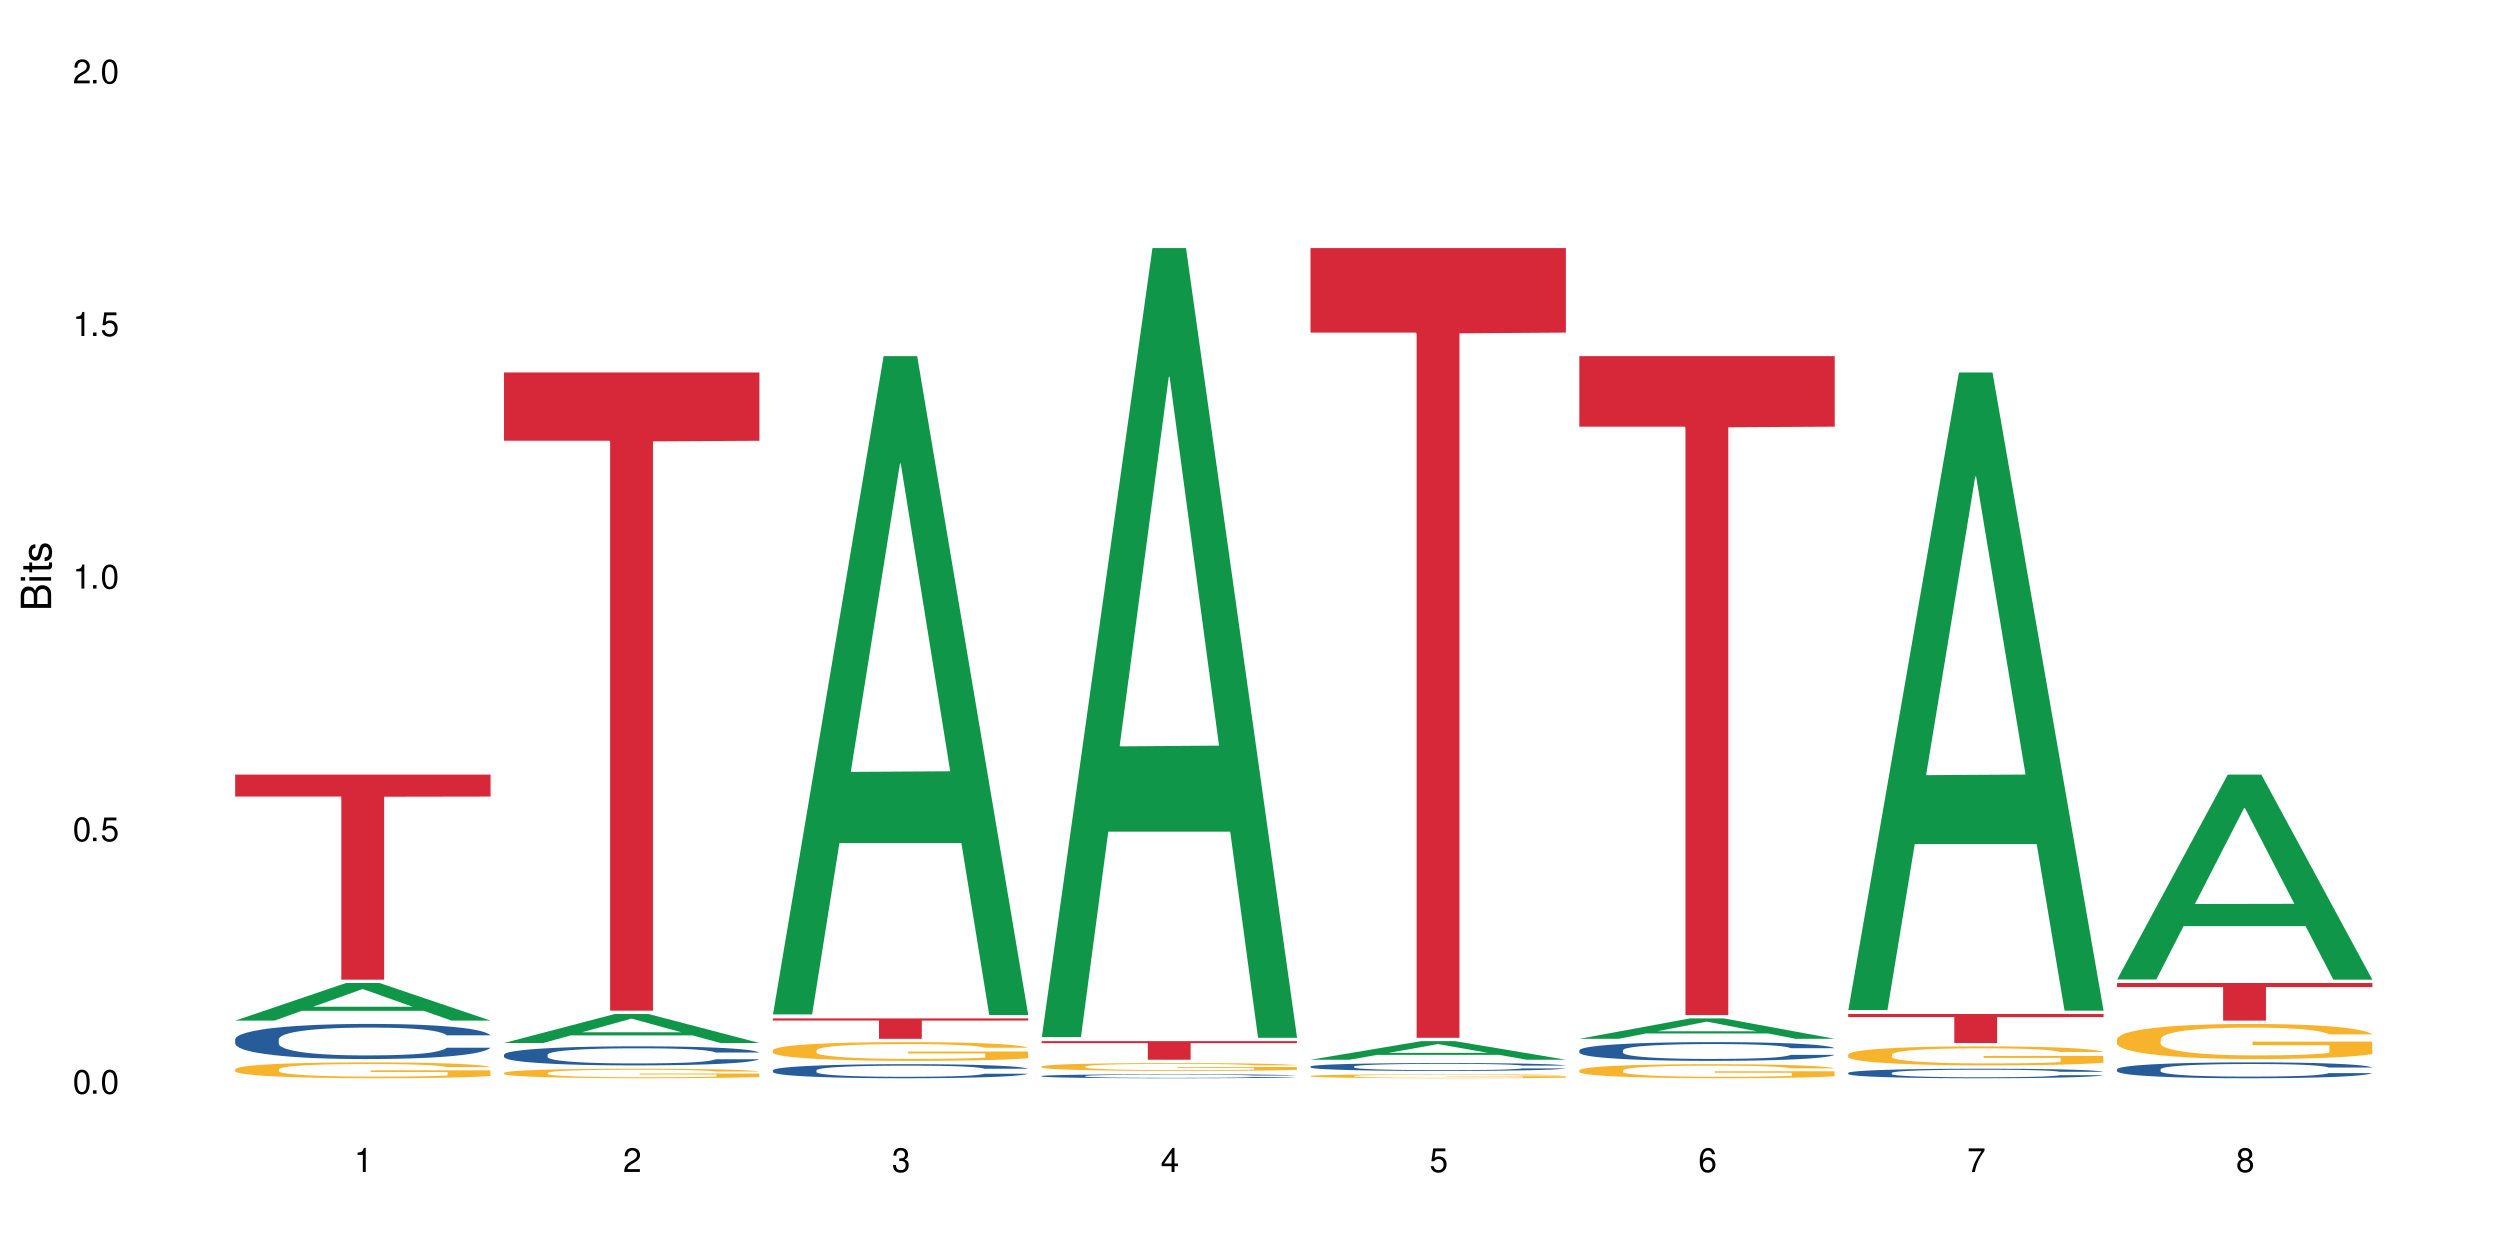 <?xml version="1.0" encoding="UTF-8"?>
<svg xmlns="http://www.w3.org/2000/svg" xmlns:xlink="http://www.w3.org/1999/xlink" width="720" height="360" viewBox="0 0 720 360">
<defs>
<g>
<g id="glyph-0-0">
</g>
<g id="glyph-0-1">
<path d="M 2.641 -6.938 C 2 -6.938 1.422 -6.656 1.078 -6.172 C 0.641 -5.562 0.406 -4.641 0.406 -3.359 C 0.406 -1.016 1.188 0.219 2.641 0.219 C 4.078 0.219 4.859 -1.016 4.859 -3.297 C 4.859 -4.641 4.656 -5.547 4.203 -6.172 C 3.844 -6.656 3.281 -6.938 2.641 -6.938 Z M 2.641 -6.188 C 3.547 -6.188 4 -5.25 4 -3.375 C 4 -1.406 3.562 -0.484 2.625 -0.484 C 1.734 -0.484 1.281 -1.438 1.281 -3.344 C 1.281 -5.25 1.734 -6.188 2.641 -6.188 Z M 2.641 -6.188 "/>
</g>
<g id="glyph-0-2">
<path d="M 1.828 -1 L 0.828 -1 L 0.828 0 L 1.828 0 Z M 1.828 -1 "/>
</g>
<g id="glyph-0-3">
<path d="M 4.562 -6.797 L 1.062 -6.797 L 0.547 -3.094 L 1.328 -3.094 C 1.719 -3.562 2.047 -3.734 2.578 -3.734 C 3.484 -3.734 4.062 -3.109 4.062 -2.094 C 4.062 -1.125 3.484 -0.531 2.578 -0.531 C 1.828 -0.531 1.375 -0.906 1.188 -1.672 L 0.328 -1.672 C 0.453 -1.109 0.547 -0.844 0.75 -0.594 C 1.125 -0.078 1.828 0.219 2.594 0.219 C 3.969 0.219 4.922 -0.781 4.922 -2.219 C 4.922 -3.562 4.031 -4.484 2.719 -4.484 C 2.25 -4.484 1.859 -4.359 1.469 -4.062 L 1.734 -5.969 L 4.562 -5.969 Z M 4.562 -6.797 "/>
</g>
<g id="glyph-0-4">
<path d="M 2.484 -4.938 L 2.484 0 L 3.328 0 L 3.328 -6.938 L 2.766 -6.938 C 2.469 -5.875 2.281 -5.734 0.984 -5.562 L 0.984 -4.938 Z M 2.484 -4.938 "/>
</g>
<g id="glyph-0-5">
<path d="M 4.859 -0.828 L 1.281 -0.828 C 1.359 -1.406 1.672 -1.781 2.5 -2.281 L 3.469 -2.828 C 4.406 -3.344 4.906 -4.062 4.906 -4.906 C 4.906 -5.484 4.672 -6.031 4.266 -6.406 C 3.859 -6.766 3.375 -6.938 2.719 -6.938 C 1.859 -6.938 1.219 -6.625 0.844 -6.031 C 0.609 -5.672 0.5 -5.234 0.484 -4.531 L 1.328 -4.531 C 1.359 -5.016 1.406 -5.281 1.531 -5.516 C 1.75 -5.938 2.188 -6.203 2.703 -6.203 C 3.469 -6.203 4.031 -5.641 4.031 -4.891 C 4.031 -4.344 3.719 -3.859 3.125 -3.516 L 2.234 -3 C 0.812 -2.172 0.406 -1.531 0.328 -0.016 L 4.859 -0.016 Z M 4.859 -0.828 "/>
</g>
<g id="glyph-0-6">
<path d="M 2.125 -3.188 L 2.578 -3.188 C 3.5 -3.188 3.984 -2.766 3.984 -1.922 C 3.984 -1.062 3.469 -0.531 2.594 -0.531 C 1.656 -0.531 1.203 -1 1.156 -2.016 L 0.312 -2.016 C 0.344 -1.453 0.438 -1.094 0.609 -0.781 C 0.953 -0.109 1.625 0.219 2.547 0.219 C 3.953 0.219 4.859 -0.625 4.859 -1.938 C 4.859 -2.828 4.516 -3.297 3.703 -3.594 C 4.344 -3.844 4.656 -4.328 4.656 -5.031 C 4.656 -6.219 3.875 -6.938 2.578 -6.938 C 1.203 -6.938 0.484 -6.172 0.453 -4.703 L 1.297 -4.703 C 1.312 -5.125 1.344 -5.359 1.453 -5.578 C 1.641 -5.969 2.062 -6.203 2.594 -6.203 C 3.344 -6.203 3.797 -5.75 3.797 -5 C 3.797 -4.516 3.609 -4.219 3.25 -4.047 C 3.016 -3.953 2.703 -3.922 2.125 -3.906 Z M 2.125 -3.188 "/>
</g>
<g id="glyph-0-7">
<path d="M 3.141 -1.672 L 3.141 0 L 3.984 0 L 3.984 -1.672 L 4.984 -1.672 L 4.984 -2.438 L 3.984 -2.438 L 3.984 -6.938 L 3.359 -6.938 L 0.266 -2.578 L 0.266 -1.672 Z M 3.141 -2.438 L 1 -2.438 L 3.141 -5.5 Z M 3.141 -2.438 "/>
</g>
<g id="glyph-0-8">
<path d="M 4.781 -5.125 C 4.609 -6.266 3.891 -6.938 2.844 -6.938 C 2.094 -6.938 1.422 -6.578 1.031 -5.953 C 0.594 -5.266 0.406 -4.422 0.406 -3.172 C 0.406 -2 0.578 -1.25 0.984 -0.641 C 1.359 -0.078 1.953 0.219 2.703 0.219 C 3.984 0.219 4.922 -0.75 4.922 -2.094 C 4.922 -3.375 4.062 -4.281 2.844 -4.281 C 2.172 -4.281 1.641 -4.031 1.281 -3.516 C 1.281 -5.234 1.828 -6.188 2.797 -6.188 C 3.391 -6.188 3.797 -5.797 3.938 -5.125 Z M 2.734 -3.531 C 3.547 -3.531 4.062 -2.953 4.062 -2.031 C 4.062 -1.156 3.484 -0.531 2.703 -0.531 C 1.922 -0.531 1.328 -1.188 1.328 -2.078 C 1.328 -2.938 1.906 -3.531 2.734 -3.531 Z M 2.734 -3.531 "/>
</g>
<g id="glyph-0-9">
<path d="M 4.984 -6.797 L 0.438 -6.797 L 0.438 -5.969 L 4.109 -5.969 C 2.5 -3.656 1.828 -2.234 1.328 0 L 2.219 0 C 2.594 -2.172 3.453 -4.047 4.984 -6.094 Z M 4.984 -6.797 "/>
</g>
<g id="glyph-0-10">
<path d="M 3.75 -3.656 C 4.469 -4.094 4.688 -4.438 4.688 -5.078 C 4.688 -6.172 3.844 -6.938 2.641 -6.938 C 1.438 -6.938 0.594 -6.172 0.594 -5.094 C 0.594 -4.438 0.812 -4.094 1.516 -3.656 C 0.734 -3.266 0.359 -2.703 0.359 -1.922 C 0.359 -0.656 1.281 0.219 2.641 0.219 C 3.984 0.219 4.922 -0.656 4.922 -1.922 C 4.922 -2.703 4.531 -3.266 3.75 -3.656 Z M 2.641 -6.188 C 3.359 -6.188 3.812 -5.75 3.812 -5.062 C 3.812 -4.406 3.344 -3.984 2.641 -3.984 C 1.922 -3.984 1.453 -4.406 1.453 -5.078 C 1.453 -5.75 1.922 -6.188 2.641 -6.188 Z M 2.641 -3.266 C 3.484 -3.266 4.062 -2.719 4.062 -1.906 C 4.062 -1.078 3.484 -0.531 2.625 -0.531 C 1.797 -0.531 1.219 -1.094 1.219 -1.906 C 1.219 -2.719 1.781 -3.266 2.641 -3.266 Z M 2.641 -3.266 "/>
</g>
<g id="glyph-1-0">
</g>
<g id="glyph-1-1">
<path d="M 0 -0.953 L 0 -4.891 C 0 -5.719 -0.234 -6.344 -0.734 -6.797 C -1.188 -7.234 -1.812 -7.469 -2.5 -7.469 C -3.547 -7.469 -4.188 -7 -4.625 -5.875 C -4.984 -6.688 -5.625 -7.094 -6.531 -7.094 C -7.172 -7.094 -7.734 -6.859 -8.141 -6.391 C -8.562 -5.922 -8.75 -5.344 -8.75 -4.5 L -8.75 -0.953 Z M -4.984 -2.062 L -7.766 -2.062 L -7.766 -4.219 C -7.766 -4.844 -7.688 -5.203 -7.453 -5.5 C -7.219 -5.812 -6.859 -5.969 -6.375 -5.969 C -5.891 -5.969 -5.531 -5.812 -5.297 -5.5 C -5.062 -5.203 -4.984 -4.844 -4.984 -4.219 Z M -0.984 -2.062 L -4 -2.062 L -4 -4.781 C -4 -5.766 -3.438 -6.359 -2.484 -6.359 C -1.547 -6.359 -0.984 -5.766 -0.984 -4.781 Z M -0.984 -2.062 "/>
</g>
<g id="glyph-1-2">
<path d="M -6.281 -1.797 L -6.281 -0.797 L 0 -0.797 L 0 -1.797 Z M -8.75 -1.797 L -8.75 -0.797 L -7.484 -0.797 L -7.484 -1.797 Z M -8.75 -1.797 "/>
</g>
<g id="glyph-1-3">
<path d="M -6.281 -3.047 L -6.281 -2.016 L -8.016 -2.016 L -8.016 -1.016 L -6.281 -1.016 L -6.281 -0.172 L -5.469 -0.172 L -5.469 -1.016 L -0.719 -1.016 C -0.078 -1.016 0.281 -1.453 0.281 -2.234 C 0.281 -2.5 0.25 -2.719 0.188 -3.047 L -0.641 -3.047 C -0.609 -2.906 -0.594 -2.766 -0.594 -2.562 C -0.594 -2.141 -0.719 -2.016 -1.156 -2.016 L -5.469 -2.016 L -5.469 -3.047 Z M -6.281 -3.047 "/>
</g>
<g id="glyph-1-4">
<path d="M -4.531 -5.25 C -5.766 -5.25 -6.469 -4.422 -6.469 -2.969 C -6.469 -1.516 -5.719 -0.562 -4.547 -0.562 C -3.562 -0.562 -3.094 -1.062 -2.734 -2.562 L -2.516 -3.484 C -2.344 -4.188 -2.094 -4.469 -1.641 -4.469 C -1.047 -4.469 -0.641 -3.875 -0.641 -3 C -0.641 -2.453 -0.797 -2 -1.062 -1.75 C -1.25 -1.594 -1.422 -1.531 -1.875 -1.469 L -1.875 -0.406 C -0.422 -0.453 0.281 -1.266 0.281 -2.922 C 0.281 -4.5 -0.5 -5.516 -1.719 -5.516 C -2.656 -5.516 -3.172 -4.984 -3.469 -3.734 L -3.703 -2.766 C -3.891 -1.953 -4.156 -1.609 -4.594 -1.609 C -5.188 -1.609 -5.547 -2.125 -5.547 -2.938 C -5.547 -3.75 -5.203 -4.172 -4.531 -4.203 Z M -4.531 -5.25 "/>
</g>
</g>
</defs>
<rect x="-72" y="-36" width="864" height="432" fill="rgb(100%, 100%, 100%)" fill-opacity="1"/>
<path fill-rule="nonzero" fill="rgb(6.275%, 58.824%, 28.235%)" fill-opacity="1" d="M 67.73 293.93 L 67.809 293.918 L 99.637 283.109 L 109.301 283.109 L 141.281 293.938 L 130.047 293.938 L 122.031 291.113 L 86.906 291.113 L 79.047 293.93 L 67.73 293.93 L 90.285 289.941 L 118.809 289.934 L 104.586 284.879 L 104.43 284.871 L 104.27 284.898 L 90.207 289.934 L 90.285 289.941 Z M 67.73 293.93 "/>
<path fill-rule="nonzero" fill="rgb(14.51%, 36.078%, 60%)" fill-opacity="1" d="M 67.73 299.297 L 67.82 299.285 L 67.82 299.066 L 68.09 298.715 L 68.719 298.27 L 69.344 297.965 L 70.961 297.422 L 73.203 296.895 L 75.535 296.488 L 77.238 296.246 L 78.766 296.062 L 82.262 295.723 L 84.504 295.547 L 86.926 295.391 L 89.887 295.23 L 92.039 295.141 L 96.883 294.992 L 100.469 294.926 L 103.25 294.898 L 109.262 294.898 L 112.848 294.938 L 115.449 294.98 L 118.32 295.055 L 120.742 295.141 L 124.957 295.344 L 128.727 295.602 L 130.43 295.75 L 133.121 296.035 L 135.184 296.312 L 136.617 296.551 L 138.234 296.895 L 139.668 297.309 L 140.746 297.781 L 141.281 298.18 L 128.727 298.18 L 128.098 297.809 L 127.379 297.523 L 126.035 297.145 L 124.688 296.875 L 122.805 296.609 L 121.102 296.434 L 118.77 296.258 L 116.707 296.145 L 114.555 296.062 L 112.488 296.008 L 108.543 295.953 L 103.969 295.953 L 102.266 295.969 L 98.766 296.043 L 96.883 296.109 L 94.191 296.238 L 92.309 296.359 L 90.066 296.543 L 88.539 296.699 L 86.656 296.941 L 85.312 297.152 L 83.785 297.457 L 82.891 297.688 L 82.082 297.945 L 81.363 298.254 L 80.828 298.574 L 80.469 298.918 L 80.289 299.25 L 80.289 300.68 L 80.469 301.012 L 80.918 301.402 L 82.082 301.965 L 83.785 302.453 L 85.762 302.844 L 87.645 303.121 L 88.719 303.25 L 90.156 303.398 L 92.398 303.582 L 95.629 303.766 L 97.512 303.84 L 100.383 303.914 L 103.34 303.949 L 107.289 303.949 L 110.785 303.914 L 113.117 303.867 L 115.539 303.793 L 118.859 303.637 L 120.922 303.488 L 122.715 303.312 L 124.062 303.137 L 124.957 302.988 L 126.305 302.703 L 127.379 302.391 L 128.188 302.066 L 128.727 301.754 L 141.281 301.754 L 140.746 302.121 L 139.938 302.48 L 139.129 302.75 L 137.875 303.074 L 136.441 303.359 L 134.375 303.684 L 132.672 303.895 L 130.43 304.125 L 128.367 304.301 L 126.125 304.457 L 122.805 304.645 L 120.652 304.734 L 118.32 304.82 L 115.539 304.895 L 112.043 304.957 L 108.273 304.996 L 104.777 305.004 L 101.008 304.984 L 98.227 304.949 L 94.551 304.863 L 89.977 304.699 L 86.656 304.523 L 84.055 304.348 L 81.812 304.164 L 79.301 303.914 L 76.074 303.508 L 74.098 303.195 L 72.754 302.934 L 71.23 302.574 L 70.152 302.25 L 68.898 301.734 L 68 301.078 L 67.73 300.57 Z M 67.73 299.297 "/>
<path fill-rule="nonzero" fill="rgb(96.863%, 70.196%, 16.863%)" fill-opacity="1" d="M 67.73 307.922 L 67.82 307.918 L 67.82 307.836 L 68.18 307.648 L 69.078 307.387 L 70.242 307.176 L 71.5 307.008 L 72.305 306.922 L 73.652 306.793 L 74.816 306.703 L 77.777 306.516 L 81.543 306.34 L 83.609 306.266 L 85.941 306.195 L 89.258 306.113 L 90.785 306.086 L 95.449 306.02 L 100.738 305.977 L 106.57 305.965 L 109.262 305.969 L 112.938 305.984 L 117.961 306.031 L 120.832 306.074 L 123.074 306.113 L 125.406 306.168 L 128.277 306.254 L 130.969 306.352 L 133.121 306.453 L 135.273 306.578 L 137.066 306.711 L 138.594 306.859 L 139.938 307.031 L 140.746 307.18 L 141.281 307.324 L 128.816 307.324 L 128.098 307.18 L 127.289 307.066 L 125.945 306.93 L 124.598 306.828 L 123.254 306.75 L 120.742 306.641 L 118.59 306.574 L 115.898 306.516 L 113.297 306.477 L 110.336 306.453 L 108.543 306.445 L 103.789 306.445 L 99.484 306.473 L 96.973 306.508 L 95.18 306.539 L 92.668 306.602 L 91.141 306.652 L 90.246 306.688 L 87.555 306.816 L 85.762 306.934 L 84.773 307.012 L 83.52 307.137 L 82.621 307.25 L 81.633 307.418 L 81.098 307.543 L 80.379 307.828 L 80.289 308.578 L 80.559 308.738 L 81.098 308.906 L 81.812 309.059 L 82.891 309.215 L 83.965 309.336 L 85.852 309.5 L 87.465 309.609 L 88.719 309.68 L 91.141 309.793 L 92.129 309.832 L 94.461 309.906 L 96.883 309.965 L 99.844 310.016 L 102.086 310.039 L 105.672 310.059 L 110.246 310.059 L 115.629 310.035 L 119.039 310 L 121.371 309.969 L 122.895 309.938 L 124.777 309.895 L 126.125 309.852 L 127.379 309.805 L 128.906 309.734 L 128.906 308.738 L 106.75 308.73 L 106.75 308.266 L 141.195 308.262 L 141.281 309.895 L 139.398 310.004 L 137.066 310.113 L 134.824 310.199 L 132.492 310.27 L 129.176 310.348 L 126.484 310.398 L 122.355 310.457 L 118.59 310.496 L 114.645 310.52 L 111.145 310.531 L 107.02 310.535 L 103.34 310.527 L 99.395 310.504 L 96.254 310.469 L 93.383 310.426 L 90.516 310.375 L 86.926 310.285 L 84.594 310.215 L 82.172 310.125 L 79.75 310.023 L 77.598 309.91 L 76.164 309.82 L 74.727 309.723 L 73.203 309.598 L 71.766 309.453 L 70.691 309.324 L 69.703 309.18 L 68.988 309.043 L 68.27 308.852 L 67.91 308.703 L 67.73 308.574 Z M 67.73 307.922 "/>
<path fill-rule="nonzero" fill="rgb(83.922%, 15.686%, 22.353%)" fill-opacity="1" d="M 67.73 223.082 L 141.281 223.082 L 141.281 229.406 L 110.629 229.461 L 110.629 282.152 L 98.297 282.152 L 98.297 229.516 L 98.117 229.406 L 67.73 229.406 Z M 67.73 223.082 "/>
<path fill-rule="nonzero" fill="rgb(6.275%, 58.824%, 28.235%)" fill-opacity="1" d="M 145.156 300.375 L 145.234 300.367 L 177.059 292.027 L 186.723 292.027 L 218.707 300.383 L 207.469 300.383 L 199.453 298.203 L 164.328 298.203 L 156.469 300.375 L 145.156 300.375 L 167.707 297.301 L 196.23 297.293 L 182.008 293.395 L 181.852 293.387 L 181.695 293.41 L 167.629 297.293 L 167.707 297.301 Z M 145.156 300.375 "/>
<path fill-rule="nonzero" fill="rgb(14.51%, 36.078%, 60%)" fill-opacity="1" d="M 145.156 303.734 L 145.242 303.727 L 145.242 303.609 L 145.512 303.418 L 146.141 303.176 L 146.77 303.012 L 148.383 302.715 L 150.625 302.43 L 152.957 302.207 L 154.664 302.078 L 156.188 301.977 L 159.684 301.793 L 161.93 301.695 L 164.352 301.609 L 167.309 301.523 L 169.461 301.477 L 174.305 301.395 L 177.895 301.359 L 180.676 301.344 L 186.684 301.344 L 190.273 301.363 L 192.875 301.391 L 195.742 301.43 L 198.164 301.477 L 202.383 301.586 L 206.148 301.727 L 207.852 301.805 L 210.543 301.961 L 212.605 302.113 L 214.043 302.242 L 215.656 302.43 L 217.094 302.652 L 218.168 302.91 L 218.707 303.125 L 206.148 303.125 L 205.52 302.926 L 204.805 302.77 L 203.457 302.562 L 202.113 302.418 L 200.23 302.273 L 198.523 302.176 L 196.191 302.082 L 194.129 302.023 L 191.977 301.977 L 189.914 301.945 L 185.969 301.918 L 181.391 301.918 L 179.688 301.926 L 176.191 301.969 L 174.305 302 L 171.613 302.07 L 169.73 302.137 L 167.488 302.238 L 165.965 302.324 L 164.082 302.453 L 162.734 302.57 L 161.211 302.734 L 160.312 302.859 L 159.508 303 L 158.789 303.164 L 158.25 303.34 L 157.891 303.527 L 157.711 303.707 L 157.711 304.484 L 157.891 304.668 L 158.34 304.875 L 159.508 305.184 L 161.211 305.449 L 163.184 305.66 L 165.066 305.809 L 166.145 305.879 L 167.578 305.961 L 169.82 306.062 L 173.051 306.16 L 174.934 306.203 L 177.805 306.242 L 180.766 306.262 L 184.711 306.262 L 188.211 306.242 L 190.543 306.215 L 192.965 306.176 L 196.281 306.09 L 198.344 306.012 L 200.141 305.914 L 201.484 305.82 L 202.383 305.738 L 203.727 305.586 L 204.805 305.414 L 205.609 305.238 L 206.148 305.066 L 218.707 305.066 L 218.168 305.27 L 217.359 305.465 L 216.555 305.609 L 215.297 305.785 L 213.863 305.941 L 211.801 306.117 L 210.094 306.23 L 207.852 306.355 L 205.789 306.453 L 203.547 306.539 L 200.23 306.637 L 198.074 306.688 L 195.742 306.734 L 192.965 306.773 L 189.465 306.809 L 185.699 306.828 L 182.199 306.832 L 178.434 306.824 L 175.652 306.805 L 171.973 306.758 L 167.398 306.668 L 164.082 306.574 L 161.48 306.477 L 159.238 306.379 L 156.727 306.242 L 153.496 306.02 L 151.523 305.852 L 150.176 305.711 L 148.652 305.516 L 147.574 305.34 L 146.32 305.059 L 145.422 304.703 L 145.156 304.426 Z M 145.156 303.734 "/>
<path fill-rule="nonzero" fill="rgb(96.863%, 70.196%, 16.863%)" fill-opacity="1" d="M 145.156 308.969 L 145.242 308.965 L 145.242 308.914 L 145.602 308.805 L 146.5 308.648 L 147.664 308.52 L 148.922 308.422 L 149.73 308.367 L 151.074 308.293 L 152.242 308.238 L 155.199 308.125 L 158.969 308.02 L 161.031 307.973 L 163.363 307.934 L 166.684 307.883 L 168.207 307.867 L 172.871 307.828 L 178.164 307.801 L 183.992 307.793 L 186.684 307.797 L 190.363 307.805 L 195.387 307.836 L 198.254 307.859 L 200.496 307.883 L 202.828 307.918 L 205.699 307.965 L 208.391 308.027 L 210.543 308.086 L 212.695 308.16 L 214.492 308.242 L 216.016 308.328 L 217.359 308.434 L 218.168 308.523 L 218.707 308.609 L 206.238 308.609 L 205.52 308.523 L 204.715 308.453 L 203.367 308.371 L 202.023 308.312 L 200.676 308.266 L 198.164 308.199 L 196.012 308.16 L 193.32 308.125 L 190.723 308.102 L 187.762 308.086 L 185.969 308.082 L 181.211 308.082 L 176.906 308.098 L 174.395 308.121 L 172.602 308.141 L 170.09 308.176 L 168.566 308.207 L 167.668 308.227 L 164.977 308.305 L 163.184 308.375 L 162.195 308.422 L 160.941 308.496 L 160.043 308.566 L 159.059 308.664 L 158.52 308.742 L 157.801 308.91 L 157.711 309.363 L 157.98 309.457 L 158.52 309.559 L 159.238 309.648 L 160.312 309.746 L 161.391 309.816 L 163.273 309.914 L 164.887 309.98 L 166.145 310.023 L 168.566 310.09 L 169.551 310.113 L 171.883 310.156 L 174.305 310.191 L 177.266 310.223 L 179.508 310.238 L 183.098 310.25 L 187.672 310.25 L 193.055 310.234 L 196.461 310.215 L 198.793 310.195 L 200.32 310.18 L 202.203 310.152 L 203.547 310.125 L 204.805 310.098 L 206.328 310.055 L 206.328 309.457 L 184.172 309.453 L 184.172 309.172 L 218.617 309.172 L 218.707 310.152 L 216.824 310.219 L 214.492 310.281 L 212.25 310.332 L 209.918 310.375 L 206.598 310.422 L 203.906 310.453 L 199.781 310.488 L 196.012 310.512 L 192.066 310.527 L 188.566 310.535 L 184.441 310.535 L 180.766 310.531 L 176.816 310.516 L 173.68 310.496 L 170.809 310.473 L 167.938 310.438 L 164.352 310.387 L 162.016 310.344 L 159.594 310.289 L 157.172 310.227 L 155.02 310.16 L 153.586 310.109 L 152.152 310.047 L 150.625 309.973 L 149.191 309.887 L 148.113 309.809 L 147.129 309.723 L 146.41 309.641 L 145.691 309.527 L 145.332 309.438 L 145.156 309.359 Z M 145.156 308.969 "/>
<path fill-rule="nonzero" fill="rgb(83.922%, 15.686%, 22.353%)" fill-opacity="1" d="M 145.156 107.27 L 218.707 107.27 L 218.707 126.941 L 188.051 127.117 L 188.051 291.07 L 175.719 291.07 L 175.719 127.289 L 175.539 126.941 L 145.156 126.941 Z M 145.156 107.27 "/>
<path fill-rule="nonzero" fill="rgb(6.275%, 58.824%, 28.235%)" fill-opacity="1" d="M 222.578 292.152 L 222.656 291.973 L 254.48 102.562 L 264.148 102.562 L 296.129 292.332 L 284.895 292.332 L 276.879 242.797 L 241.75 242.797 L 233.895 292.152 L 222.578 292.152 L 245.129 222.305 L 273.656 222.125 L 259.434 133.566 L 259.273 133.391 L 259.117 133.922 L 245.051 222.125 L 245.129 222.305 Z M 222.578 292.152 "/>
<path fill-rule="nonzero" fill="rgb(14.51%, 36.078%, 60%)" fill-opacity="1" d="M 222.578 308.25 L 222.668 308.246 L 222.668 308.156 L 222.938 308.016 L 223.562 307.836 L 224.191 307.715 L 225.809 307.496 L 228.051 307.285 L 230.383 307.125 L 232.086 307.027 L 233.609 306.953 L 237.109 306.816 L 239.352 306.746 L 241.773 306.684 L 244.734 306.621 L 246.887 306.582 L 251.73 306.523 L 255.316 306.496 L 258.098 306.488 L 264.109 306.488 L 267.695 306.5 L 270.297 306.52 L 273.168 306.551 L 275.59 306.582 L 279.805 306.664 L 283.57 306.77 L 285.277 306.828 L 287.969 306.941 L 290.031 307.055 L 291.465 307.148 L 293.082 307.285 L 294.516 307.453 L 295.59 307.641 L 296.129 307.801 L 283.57 307.801 L 282.945 307.652 L 282.227 307.539 L 280.883 307.387 L 279.535 307.277 L 277.652 307.172 L 275.949 307.102 L 273.617 307.031 L 271.551 306.988 L 269.398 306.953 L 267.336 306.93 L 263.391 306.91 L 258.816 306.91 L 257.109 306.918 L 253.613 306.945 L 251.73 306.973 L 249.039 307.023 L 247.156 307.07 L 244.914 307.145 L 243.387 307.207 L 241.504 307.305 L 240.16 307.391 L 238.633 307.512 L 237.738 307.605 L 236.93 307.707 L 236.211 307.832 L 235.672 307.961 L 235.316 308.098 L 235.137 308.23 L 235.137 308.805 L 235.316 308.938 L 235.762 309.094 L 236.93 309.316 L 238.633 309.516 L 240.605 309.672 L 242.492 309.781 L 243.566 309.832 L 245.004 309.891 L 247.246 309.965 L 250.473 310.039 L 252.355 310.07 L 255.227 310.098 L 258.188 310.113 L 262.133 310.113 L 265.633 310.098 L 267.965 310.082 L 270.387 310.051 L 273.707 309.988 L 275.77 309.93 L 277.562 309.859 L 278.906 309.789 L 279.805 309.73 L 281.148 309.613 L 282.227 309.488 L 283.035 309.359 L 283.57 309.234 L 296.129 309.234 L 295.59 309.383 L 294.785 309.527 L 293.977 309.633 L 292.723 309.762 L 291.285 309.879 L 289.223 310.008 L 287.52 310.094 L 285.277 310.184 L 283.215 310.254 L 280.973 310.316 L 277.652 310.391 L 275.5 310.43 L 273.168 310.461 L 270.387 310.492 L 266.887 310.52 L 263.121 310.531 L 259.621 310.535 L 255.855 310.527 L 253.074 310.516 L 249.398 310.48 L 244.824 310.414 L 241.504 310.344 L 238.902 310.273 L 236.66 310.199 L 234.148 310.098 L 230.918 309.938 L 228.945 309.812 L 227.602 309.707 L 226.074 309.562 L 225 309.434 L 223.742 309.227 L 222.848 308.965 L 222.578 308.758 Z M 222.578 308.25 "/>
<path fill-rule="nonzero" fill="rgb(96.863%, 70.196%, 16.863%)" fill-opacity="1" d="M 222.578 302.441 L 222.668 302.438 L 222.668 302.34 L 223.027 302.117 L 223.922 301.812 L 225.09 301.562 L 226.344 301.363 L 227.152 301.262 L 228.496 301.113 L 229.664 301.004 L 232.625 300.785 L 236.391 300.578 L 238.453 300.488 L 240.785 300.402 L 244.105 300.312 L 245.629 300.277 L 250.293 300.199 L 255.586 300.148 L 261.418 300.133 L 264.109 300.137 L 267.785 300.156 L 272.809 300.211 L 275.68 300.262 L 277.922 300.312 L 280.254 300.375 L 283.125 300.473 L 285.816 300.59 L 287.969 300.711 L 290.121 300.855 L 291.914 301.016 L 293.438 301.188 L 294.785 301.395 L 295.59 301.566 L 296.129 301.738 L 283.66 301.738 L 282.945 301.566 L 282.137 301.434 L 280.793 301.27 L 279.445 301.152 L 278.102 301.059 L 275.59 300.93 L 273.438 300.852 L 270.746 300.785 L 268.145 300.738 L 265.184 300.711 L 263.391 300.699 L 258.637 300.699 L 254.332 300.734 L 251.82 300.773 L 250.023 300.812 L 247.512 300.887 L 245.988 300.945 L 245.094 300.984 L 242.402 301.137 L 240.605 301.277 L 239.621 301.371 L 238.363 301.516 L 237.469 301.648 L 236.48 301.848 L 235.941 301.996 L 235.227 302.328 L 235.137 303.215 L 235.406 303.402 L 235.941 303.605 L 236.66 303.781 L 237.738 303.969 L 238.812 304.113 L 240.695 304.305 L 242.312 304.434 L 243.566 304.516 L 245.988 304.648 L 246.977 304.695 L 249.309 304.781 L 251.73 304.852 L 254.691 304.91 L 256.934 304.941 L 260.52 304.965 L 265.094 304.965 L 270.477 304.934 L 273.887 304.895 L 276.219 304.855 L 277.742 304.82 L 279.625 304.77 L 280.973 304.719 L 282.227 304.664 L 283.75 304.582 L 283.75 303.402 L 261.598 303.398 L 261.598 302.848 L 296.039 302.844 L 296.129 304.77 L 294.246 304.902 L 291.914 305.027 L 289.672 305.129 L 287.34 305.211 L 284.02 305.305 L 281.328 305.363 L 277.203 305.434 L 273.438 305.477 L 269.488 305.508 L 265.992 305.523 L 261.867 305.527 L 258.188 305.516 L 254.242 305.488 L 251.102 305.449 L 248.23 305.398 L 245.359 305.336 L 241.773 305.23 L 239.441 305.148 L 237.02 305.043 L 234.598 304.922 L 232.445 304.789 L 231.008 304.684 L 229.574 304.566 L 228.051 304.418 L 226.613 304.25 L 225.539 304.098 L 224.551 303.926 L 223.832 303.762 L 223.117 303.543 L 222.758 303.363 L 222.578 303.211 Z M 222.578 302.441 "/>
<path fill-rule="nonzero" fill="rgb(83.922%, 15.686%, 22.353%)" fill-opacity="1" d="M 222.578 293.293 L 296.129 293.293 L 296.129 293.922 L 265.477 293.926 L 265.477 299.172 L 253.141 299.172 L 253.141 293.934 L 252.965 293.922 L 222.578 293.922 Z M 222.578 293.293 "/>
<path fill-rule="nonzero" fill="rgb(6.275%, 58.824%, 28.235%)" fill-opacity="1" d="M 300 298.672 L 300.078 298.457 L 331.906 71.438 L 341.57 71.438 L 373.555 298.883 L 362.316 298.883 L 354.301 239.512 L 319.176 239.512 L 311.316 298.672 L 300 298.672 L 322.555 214.953 L 351.078 214.738 L 336.855 108.598 L 336.699 108.387 L 336.543 109.027 L 322.477 214.738 L 322.555 214.953 Z M 300 298.672 "/>
<path fill-rule="nonzero" fill="rgb(14.51%, 36.078%, 60%)" fill-opacity="1" d="M 300 309.891 L 300.09 309.887 L 300.09 309.863 L 300.359 309.824 L 300.988 309.773 L 301.617 309.738 L 303.23 309.676 L 305.473 309.617 L 307.805 309.57 L 309.508 309.543 L 311.035 309.523 L 314.531 309.484 L 316.773 309.465 L 319.195 309.445 L 322.156 309.43 L 324.309 309.418 L 329.152 309.402 L 332.742 309.395 L 335.52 309.391 L 341.531 309.391 L 345.117 309.395 L 347.719 309.398 L 350.59 309.41 L 353.012 309.418 L 357.227 309.441 L 360.996 309.469 L 362.699 309.488 L 365.391 309.52 L 367.453 309.551 L 368.891 309.578 L 370.504 309.617 L 371.938 309.664 L 373.016 309.719 L 373.555 309.762 L 360.996 309.762 L 360.367 309.719 L 359.648 309.688 L 358.305 309.645 L 356.961 309.613 L 355.074 309.586 L 353.371 309.562 L 351.039 309.543 L 348.977 309.531 L 346.824 309.523 L 344.762 309.516 L 340.812 309.512 L 334.535 309.512 L 331.035 309.52 L 329.152 309.527 L 326.461 309.543 L 324.578 309.555 L 322.336 309.578 L 320.812 309.594 L 318.926 309.621 L 317.582 309.645 L 316.059 309.68 L 315.16 309.707 L 314.352 309.734 L 313.637 309.77 L 313.098 309.809 L 312.738 309.848 L 312.559 309.883 L 312.559 310.047 L 312.738 310.082 L 313.188 310.129 L 314.352 310.191 L 316.059 310.246 L 318.031 310.293 L 319.914 310.324 L 320.992 310.336 L 322.426 310.355 L 324.668 310.375 L 327.898 310.395 L 329.781 310.402 L 332.652 310.414 L 335.609 310.418 L 339.559 310.418 L 343.055 310.414 L 345.387 310.406 L 347.809 310.398 L 351.129 310.383 L 353.191 310.363 L 354.984 310.344 L 356.332 310.324 L 357.227 310.309 L 358.574 310.273 L 359.648 310.238 L 360.457 310.203 L 360.996 310.168 L 373.555 310.168 L 373.016 310.211 L 372.207 310.25 L 371.402 310.281 L 370.145 310.316 L 368.711 310.352 L 366.645 310.387 L 364.941 310.41 L 362.699 310.438 L 360.637 310.457 L 358.395 310.473 L 355.074 310.496 L 352.922 310.504 L 350.59 310.516 L 347.809 310.523 L 344.312 310.531 L 340.543 310.535 L 333.277 310.535 L 330.5 310.531 L 326.82 310.52 L 322.246 310.5 L 318.926 310.48 L 316.324 310.461 L 314.082 310.441 L 311.57 310.414 L 308.344 310.367 L 306.371 310.332 L 305.023 310.301 L 303.5 310.262 L 302.422 310.223 L 301.168 310.164 L 300.27 310.09 L 300 310.035 Z M 300 309.891 "/>
<path fill-rule="nonzero" fill="rgb(96.863%, 70.196%, 16.863%)" fill-opacity="1" d="M 300 307.133 L 300.09 307.133 L 300.09 307.09 L 300.449 306.996 L 301.348 306.867 L 302.512 306.762 L 303.77 306.68 L 304.574 306.637 L 305.922 306.574 L 307.086 306.527 L 310.047 306.434 L 313.816 306.348 L 315.879 306.312 L 318.211 306.277 L 321.527 306.234 L 323.055 306.223 L 327.719 306.188 L 333.012 306.168 L 338.84 306.16 L 341.531 306.164 L 345.207 306.172 L 350.23 306.195 L 353.102 306.215 L 355.344 306.234 L 357.676 306.262 L 360.547 306.305 L 363.238 306.355 L 365.391 306.402 L 367.543 306.465 L 369.336 306.531 L 370.863 306.605 L 372.207 306.691 L 373.016 306.766 L 373.555 306.836 L 361.086 306.836 L 360.367 306.766 L 359.559 306.707 L 358.215 306.641 L 356.871 306.59 L 355.523 306.551 L 353.012 306.496 L 350.859 306.465 L 348.168 306.434 L 345.566 306.418 L 342.609 306.402 L 340.812 306.398 L 336.059 306.398 L 331.754 306.414 L 329.242 306.43 L 327.449 306.449 L 324.938 306.48 L 323.414 306.504 L 322.516 306.52 L 319.824 306.586 L 318.031 306.641 L 317.043 306.684 L 315.789 306.742 L 314.891 306.801 L 313.902 306.883 L 313.367 306.945 L 312.648 307.086 L 312.559 307.457 L 312.828 307.539 L 313.367 307.621 L 314.082 307.695 L 315.16 307.777 L 316.234 307.836 L 318.121 307.918 L 319.734 307.969 L 320.992 308.004 L 323.414 308.062 L 324.398 308.082 L 326.73 308.117 L 329.152 308.145 L 332.113 308.172 L 334.355 308.184 L 337.941 308.195 L 342.52 308.195 L 347.898 308.184 L 351.309 308.164 L 353.641 308.148 L 355.164 308.133 L 357.047 308.109 L 358.395 308.09 L 359.648 308.066 L 361.176 308.031 L 361.176 307.539 L 339.02 307.535 L 339.02 307.305 L 373.465 307.301 L 373.555 308.109 L 371.668 308.168 L 369.336 308.223 L 367.094 308.262 L 364.762 308.297 L 361.445 308.336 L 358.754 308.363 L 354.629 308.391 L 350.859 308.41 L 346.914 308.422 L 343.414 308.43 L 339.289 308.43 L 335.609 308.426 L 331.664 308.414 L 328.523 308.398 L 325.656 308.375 L 322.785 308.348 L 319.195 308.305 L 316.863 308.27 L 314.441 308.227 L 312.02 308.176 L 309.867 308.121 L 308.434 308.074 L 306.996 308.027 L 305.473 307.965 L 304.039 307.895 L 302.961 307.828 L 301.973 307.758 L 301.258 307.688 L 300.539 307.594 L 300.18 307.52 L 300 307.457 Z M 300 307.133 "/>
<path fill-rule="nonzero" fill="rgb(83.922%, 15.686%, 22.353%)" fill-opacity="1" d="M 300 299.844 L 373.555 299.844 L 373.555 300.418 L 342.898 300.422 L 342.898 305.203 L 330.566 305.203 L 330.566 300.43 L 330.387 300.418 L 300 300.418 Z M 300 299.844 "/>
<path fill-rule="nonzero" fill="rgb(6.275%, 58.824%, 28.235%)" fill-opacity="1" d="M 377.426 305.195 L 377.504 305.191 L 409.328 299.844 L 418.992 299.844 L 450.977 305.203 L 439.738 305.203 L 431.723 303.805 L 396.598 303.805 L 388.738 305.195 L 377.426 305.195 L 399.977 303.227 L 428.504 303.219 L 414.277 300.719 L 414.121 300.715 L 413.965 300.73 L 399.898 303.219 L 399.977 303.227 Z M 377.426 305.195 "/>
<path fill-rule="nonzero" fill="rgb(14.51%, 36.078%, 60%)" fill-opacity="1" d="M 377.426 307.148 L 377.516 307.148 L 377.516 307.098 L 377.781 307.02 L 378.41 306.918 L 379.039 306.852 L 380.652 306.727 L 382.895 306.609 L 385.227 306.52 L 386.934 306.465 L 388.457 306.422 L 391.957 306.348 L 394.199 306.309 L 396.621 306.273 L 399.578 306.238 L 401.734 306.215 L 406.574 306.184 L 410.164 306.168 L 412.945 306.16 L 418.953 306.16 L 422.543 306.172 L 425.145 306.18 L 428.016 306.195 L 430.438 306.215 L 434.652 306.262 L 438.418 306.32 L 440.125 306.352 L 442.812 306.418 L 444.879 306.48 L 446.312 306.531 L 447.926 306.609 L 449.363 306.703 L 450.438 306.809 L 450.977 306.898 L 438.418 306.898 L 437.789 306.816 L 437.074 306.75 L 435.727 306.664 L 434.383 306.605 L 432.5 306.547 L 430.793 306.508 L 428.461 306.465 L 426.398 306.441 L 424.246 306.422 L 422.184 306.41 L 418.238 306.398 L 413.664 306.398 L 411.957 306.402 L 408.461 306.418 L 406.574 306.434 L 403.887 306.461 L 402 306.488 L 399.758 306.531 L 398.234 306.566 L 396.352 306.621 L 395.004 306.668 L 393.48 306.734 L 392.582 306.789 L 391.777 306.848 L 391.059 306.914 L 390.52 306.988 L 390.16 307.062 L 389.98 307.137 L 389.98 307.461 L 390.16 307.535 L 390.609 307.621 L 391.777 307.75 L 393.48 307.859 L 395.453 307.945 L 397.336 308.008 L 398.414 308.035 L 399.848 308.07 L 402.09 308.109 L 405.32 308.152 L 407.203 308.168 L 410.074 308.188 L 413.035 308.195 L 416.98 308.195 L 420.48 308.188 L 422.812 308.176 L 425.234 308.16 L 428.551 308.125 L 430.613 308.09 L 432.41 308.051 L 433.754 308.012 L 434.652 307.977 L 435.996 307.914 L 437.074 307.844 L 437.879 307.77 L 438.418 307.699 L 450.977 307.699 L 450.438 307.785 L 449.633 307.863 L 448.824 307.926 L 447.566 307.996 L 446.133 308.062 L 444.07 308.133 L 442.367 308.18 L 440.125 308.234 L 438.059 308.273 L 435.816 308.309 L 432.5 308.348 L 430.348 308.371 L 428.016 308.391 L 425.234 308.406 L 421.734 308.422 L 417.969 308.43 L 414.469 308.43 L 410.703 308.426 L 407.922 308.418 L 404.242 308.398 L 399.668 308.363 L 396.352 308.324 L 393.75 308.281 L 391.508 308.242 L 388.996 308.188 L 385.766 308.094 L 383.793 308.023 L 382.449 307.965 L 380.922 307.887 L 379.848 307.812 L 378.59 307.695 L 377.695 307.551 L 377.426 307.434 Z M 377.426 307.148 "/>
<path fill-rule="nonzero" fill="rgb(96.863%, 70.196%, 16.863%)" fill-opacity="1" d="M 377.426 309.883 L 377.516 309.879 L 377.516 309.859 L 377.871 309.812 L 378.77 309.746 L 379.938 309.695 L 381.191 309.652 L 382 309.629 L 383.344 309.598 L 384.512 309.574 L 387.469 309.527 L 391.238 309.484 L 393.301 309.465 L 395.633 309.449 L 398.953 309.43 L 400.477 309.422 L 405.141 309.402 L 410.434 309.395 L 416.262 309.391 L 418.953 309.391 L 422.633 309.395 L 427.656 309.406 L 430.527 309.418 L 432.77 309.43 L 435.102 309.441 L 437.969 309.461 L 440.66 309.488 L 442.812 309.512 L 444.969 309.543 L 446.762 309.578 L 448.285 309.613 L 449.633 309.66 L 450.438 309.695 L 450.977 309.73 L 438.508 309.73 L 437.789 309.695 L 436.984 309.668 L 435.637 309.633 L 434.293 309.605 L 432.949 309.586 L 430.438 309.559 L 428.281 309.543 L 425.594 309.527 L 422.992 309.52 L 420.031 309.512 L 413.484 309.512 L 409.176 309.52 L 406.664 309.527 L 404.871 309.535 L 402.359 309.551 L 400.836 309.562 L 399.938 309.57 L 397.246 309.605 L 395.453 309.633 L 394.469 309.652 L 393.211 309.684 L 392.312 309.711 L 391.328 309.754 L 390.789 309.785 L 390.07 309.855 L 389.98 310.047 L 390.25 310.086 L 390.789 310.129 L 391.508 310.164 L 392.582 310.207 L 393.66 310.234 L 395.543 310.277 L 397.156 310.305 L 398.414 310.32 L 400.836 310.352 L 401.82 310.359 L 404.156 310.379 L 406.574 310.395 L 409.535 310.406 L 411.777 310.41 L 415.367 310.418 L 419.941 310.418 L 425.324 310.41 L 428.73 310.402 L 431.062 310.395 L 432.59 310.387 L 434.473 310.375 L 435.816 310.363 L 437.074 310.352 L 438.598 310.336 L 438.598 310.086 L 416.441 310.086 L 416.441 309.969 L 450.887 309.965 L 450.977 310.375 L 449.094 310.402 L 446.762 310.43 L 444.52 310.453 L 442.188 310.469 L 438.867 310.488 L 436.176 310.5 L 432.051 310.516 L 428.281 310.527 L 424.336 310.531 L 420.84 310.535 L 413.035 310.535 L 409.086 310.527 L 405.949 310.52 L 400.207 310.496 L 396.621 310.473 L 394.289 310.457 L 391.867 310.434 L 389.445 310.406 L 387.293 310.379 L 385.855 310.355 L 384.422 310.332 L 382.895 310.301 L 381.461 310.266 L 380.383 310.234 L 379.398 310.195 L 378.68 310.16 L 377.961 310.113 L 377.605 310.078 L 377.426 310.043 Z M 377.426 309.883 "/>
<path fill-rule="nonzero" fill="rgb(83.922%, 15.686%, 22.353%)" fill-opacity="1" d="M 377.426 71.438 L 450.977 71.438 L 450.977 95.785 L 420.324 96 L 420.324 298.883 L 407.988 298.883 L 407.988 96.211 L 407.809 95.785 L 377.426 95.785 Z M 377.426 71.438 "/>
<path fill-rule="nonzero" fill="rgb(6.275%, 58.824%, 28.235%)" fill-opacity="1" d="M 454.848 299.168 L 454.926 299.16 L 486.75 293.293 L 496.418 293.293 L 528.398 299.172 L 517.164 299.172 L 509.148 297.637 L 474.023 297.637 L 466.164 299.168 L 454.848 299.168 L 477.402 297.004 L 505.926 296.996 L 491.703 294.254 L 491.547 294.246 L 491.387 294.262 L 477.32 296.996 L 477.402 297.004 Z M 454.848 299.168 "/>
<path fill-rule="nonzero" fill="rgb(14.51%, 36.078%, 60%)" fill-opacity="1" d="M 454.848 302.48 L 454.938 302.477 L 454.938 302.355 L 455.207 302.168 L 455.836 301.934 L 456.461 301.77 L 458.078 301.48 L 460.32 301.199 L 462.652 300.98 L 464.355 300.852 L 465.879 300.754 L 469.379 300.57 L 471.621 300.477 L 474.043 300.395 L 477.004 300.312 L 479.156 300.262 L 484 300.184 L 487.586 300.148 L 490.367 300.133 L 496.379 300.133 L 499.965 300.152 L 502.566 300.176 L 505.438 300.219 L 507.859 300.262 L 512.074 300.371 L 515.844 300.508 L 517.547 300.586 L 520.238 300.738 L 522.301 300.887 L 523.734 301.016 L 525.352 301.199 L 526.785 301.422 L 527.863 301.672 L 528.398 301.883 L 515.844 301.883 L 515.215 301.688 L 514.496 301.535 L 513.152 301.332 L 511.805 301.188 L 509.922 301.047 L 508.219 300.953 L 505.887 300.859 L 503.824 300.797 L 501.672 300.754 L 499.605 300.727 L 495.66 300.695 L 491.086 300.695 L 489.383 300.707 L 485.883 300.746 L 484 300.777 L 481.309 300.848 L 479.426 300.914 L 477.184 301.012 L 475.656 301.094 L 473.773 301.223 L 472.43 301.336 L 470.902 301.5 L 470.008 301.621 L 469.199 301.762 L 468.48 301.922 L 467.945 302.094 L 467.586 302.277 L 467.406 302.457 L 467.406 303.219 L 467.586 303.398 L 468.035 303.605 L 469.199 303.906 L 470.902 304.164 L 472.879 304.371 L 474.762 304.52 L 475.836 304.59 L 477.273 304.668 L 479.516 304.766 L 482.742 304.867 L 484.629 304.906 L 487.496 304.945 L 490.457 304.965 L 494.406 304.965 L 497.902 304.945 L 500.234 304.922 L 502.656 304.879 L 505.977 304.797 L 508.039 304.719 L 509.832 304.625 L 511.18 304.531 L 512.074 304.453 L 513.422 304.301 L 514.496 304.133 L 515.305 303.957 L 515.844 303.793 L 528.398 303.793 L 527.863 303.988 L 527.055 304.18 L 526.246 304.324 L 524.992 304.496 L 523.555 304.648 L 521.492 304.82 L 519.789 304.934 L 517.547 305.059 L 515.484 305.152 L 513.242 305.234 L 509.922 305.336 L 507.77 305.383 L 505.438 305.43 L 502.656 305.469 L 499.16 305.5 L 495.391 305.523 L 491.895 305.527 L 488.125 305.516 L 485.344 305.496 L 481.668 305.453 L 477.094 305.363 L 473.773 305.27 L 471.172 305.176 L 468.93 305.078 L 466.418 304.945 L 463.191 304.727 L 461.215 304.559 L 459.871 304.422 L 458.348 304.23 L 457.27 304.059 L 456.016 303.781 L 455.117 303.43 L 454.848 303.16 Z M 454.848 302.48 "/>
<path fill-rule="nonzero" fill="rgb(96.863%, 70.196%, 16.863%)" fill-opacity="1" d="M 454.848 308.223 L 454.938 308.219 L 454.938 308.145 L 455.297 307.977 L 456.191 307.746 L 457.359 307.559 L 458.613 307.41 L 459.422 307.332 L 460.77 307.223 L 461.934 307.141 L 464.895 306.977 L 468.66 306.82 L 470.723 306.754 L 473.055 306.691 L 476.375 306.621 L 477.898 306.594 L 482.562 306.535 L 487.855 306.496 L 493.688 306.488 L 496.379 306.492 L 500.055 306.504 L 505.078 306.547 L 507.949 306.582 L 510.191 306.621 L 512.523 306.668 L 515.395 306.742 L 518.086 306.832 L 520.238 306.918 L 522.391 307.031 L 524.184 307.148 L 525.711 307.277 L 527.055 307.434 L 527.863 307.562 L 528.398 307.691 L 515.934 307.691 L 515.215 307.562 L 514.406 307.465 L 513.062 307.34 L 511.715 307.254 L 510.371 307.184 L 507.859 307.086 L 505.707 307.027 L 503.016 306.977 L 500.414 306.941 L 497.453 306.918 L 495.66 306.91 L 490.906 306.91 L 486.602 306.938 L 484.09 306.969 L 482.297 306.996 L 479.785 307.051 L 478.258 307.098 L 477.363 307.125 L 474.672 307.242 L 472.879 307.344 L 471.891 307.414 L 470.633 307.527 L 469.738 307.625 L 468.75 307.773 L 468.211 307.883 L 467.496 308.137 L 467.406 308.801 L 467.676 308.941 L 468.211 309.094 L 468.93 309.227 L 470.008 309.367 L 471.082 309.477 L 472.965 309.617 L 474.582 309.715 L 475.836 309.777 L 478.258 309.879 L 479.246 309.91 L 481.578 309.977 L 484 310.031 L 486.961 310.074 L 489.203 310.098 L 492.789 310.113 L 497.363 310.113 L 502.746 310.094 L 506.156 310.062 L 508.488 310.031 L 510.012 310.008 L 511.895 309.965 L 513.242 309.93 L 514.496 309.891 L 516.023 309.824 L 516.023 308.941 L 493.867 308.938 L 493.867 308.523 L 528.309 308.52 L 528.398 309.965 L 526.516 310.066 L 524.184 310.164 L 521.941 310.238 L 519.609 310.301 L 516.289 310.371 L 513.602 310.414 L 509.473 310.465 L 505.707 310.5 L 501.758 310.52 L 498.262 310.531 L 494.137 310.535 L 490.457 310.527 L 486.512 310.508 L 483.371 310.477 L 480.5 310.441 L 477.633 310.391 L 474.043 310.312 L 471.711 310.25 L 469.289 310.172 L 466.867 310.082 L 464.715 309.98 L 463.281 309.902 L 461.844 309.816 L 460.32 309.703 L 458.883 309.578 L 457.809 309.465 L 456.82 309.336 L 456.102 309.211 L 455.387 309.047 L 455.027 308.914 L 454.848 308.797 Z M 454.848 308.223 "/>
<path fill-rule="nonzero" fill="rgb(83.922%, 15.686%, 22.353%)" fill-opacity="1" d="M 454.848 102.562 L 528.398 102.562 L 528.398 122.875 L 497.746 123.055 L 497.746 292.332 L 485.414 292.332 L 485.414 123.234 L 485.234 122.875 L 454.848 122.875 Z M 454.848 102.562 "/>
<path fill-rule="nonzero" fill="rgb(6.275%, 58.824%, 28.235%)" fill-opacity="1" d="M 532.27 290.895 L 532.352 290.723 L 564.176 107.27 L 573.84 107.27 L 605.824 291.07 L 594.586 291.07 L 586.57 243.09 L 551.445 243.09 L 543.586 290.895 L 532.27 290.895 L 554.824 223.242 L 583.348 223.07 L 569.125 137.297 L 568.969 137.125 L 568.812 137.645 L 554.746 223.07 L 554.824 223.242 Z M 532.27 290.895 "/>
<path fill-rule="nonzero" fill="rgb(14.51%, 36.078%, 60%)" fill-opacity="1" d="M 532.27 308.988 L 532.359 308.984 L 532.359 308.926 L 532.629 308.828 L 533.258 308.707 L 533.887 308.625 L 535.5 308.477 L 537.742 308.336 L 540.074 308.227 L 541.777 308.16 L 543.305 308.109 L 546.801 308.016 L 549.043 307.969 L 551.465 307.926 L 554.426 307.883 L 556.578 307.859 L 561.422 307.82 L 565.012 307.801 L 567.793 307.793 L 573.801 307.793 L 577.391 307.805 L 579.992 307.816 L 582.859 307.836 L 585.281 307.859 L 589.5 307.914 L 593.266 307.984 L 594.969 308.023 L 597.66 308.102 L 599.723 308.176 L 601.16 308.242 L 602.773 308.336 L 604.207 308.449 L 605.285 308.574 L 605.824 308.684 L 593.266 308.684 L 592.637 308.582 L 591.922 308.504 L 590.574 308.402 L 589.23 308.332 L 587.344 308.258 L 585.641 308.211 L 583.309 308.164 L 581.246 308.133 L 579.094 308.109 L 577.031 308.094 L 573.082 308.078 L 568.508 308.078 L 566.805 308.086 L 563.305 308.105 L 561.422 308.121 L 558.73 308.156 L 556.848 308.191 L 554.605 308.238 L 553.082 308.281 L 551.199 308.348 L 549.852 308.406 L 548.328 308.488 L 547.43 308.551 L 546.621 308.621 L 545.906 308.703 L 545.367 308.793 L 545.008 308.883 L 544.828 308.973 L 544.828 309.363 L 545.008 309.453 L 545.457 309.559 L 546.621 309.711 L 548.328 309.844 L 550.301 309.949 L 552.184 310.023 L 553.262 310.059 L 554.695 310.102 L 556.938 310.148 L 560.168 310.199 L 562.051 310.219 L 564.922 310.242 L 567.883 310.25 L 571.828 310.25 L 575.324 310.242 L 577.656 310.227 L 580.078 310.207 L 583.398 310.164 L 585.461 310.125 L 587.254 310.078 L 588.602 310.031 L 589.5 309.988 L 590.844 309.91 L 591.922 309.828 L 592.727 309.738 L 593.266 309.652 L 605.824 309.652 L 605.285 309.754 L 604.477 309.852 L 603.672 309.926 L 602.414 310.012 L 600.98 310.09 L 598.918 310.176 L 597.211 310.234 L 594.969 310.297 L 592.906 310.344 L 590.664 310.387 L 587.344 310.438 L 585.191 310.465 L 582.859 310.484 L 580.078 310.508 L 576.582 310.523 L 572.816 310.535 L 569.316 310.535 L 565.551 310.531 L 562.77 310.52 L 559.09 310.5 L 554.516 310.453 L 551.199 310.406 L 548.598 310.359 L 546.355 310.309 L 543.844 310.242 L 540.613 310.129 L 538.641 310.043 L 537.293 309.977 L 535.77 309.875 L 534.691 309.789 L 533.438 309.648 L 532.539 309.473 L 532.27 309.332 Z M 532.27 308.988 "/>
<path fill-rule="nonzero" fill="rgb(96.863%, 70.196%, 16.863%)" fill-opacity="1" d="M 532.27 303.695 L 532.359 303.691 L 532.359 303.59 L 532.719 303.363 L 533.617 303.055 L 534.781 302.797 L 536.039 302.598 L 536.844 302.492 L 538.191 302.344 L 539.355 302.23 L 542.316 302.008 L 546.086 301.797 L 548.148 301.707 L 550.48 301.621 L 553.797 301.523 L 555.324 301.488 L 559.988 301.41 L 565.281 301.359 L 571.109 301.344 L 573.801 301.352 L 577.48 301.371 L 582.5 301.426 L 585.371 301.477 L 587.613 301.523 L 589.945 301.59 L 592.816 301.691 L 595.508 301.812 L 597.66 301.93 L 599.812 302.082 L 601.609 302.242 L 603.133 302.418 L 604.477 302.629 L 605.285 302.805 L 605.824 302.98 L 593.355 302.98 L 592.637 302.805 L 591.832 302.668 L 590.484 302.504 L 589.141 302.383 L 587.793 302.285 L 585.281 302.156 L 583.129 302.078 L 580.438 302.008 L 577.836 301.961 L 574.879 301.93 L 573.082 301.922 L 568.328 301.922 L 564.023 301.957 L 561.512 301.996 L 559.719 302.035 L 557.207 302.113 L 555.684 302.172 L 554.785 302.211 L 552.094 302.367 L 550.301 302.508 L 549.312 302.602 L 548.059 302.754 L 547.16 302.887 L 546.176 303.09 L 545.637 303.238 L 544.918 303.582 L 544.828 304.484 L 545.098 304.672 L 545.637 304.879 L 546.355 305.059 L 547.43 305.25 L 548.508 305.395 L 550.391 305.59 L 552.004 305.723 L 553.262 305.805 L 555.684 305.941 L 556.668 305.988 L 559 306.078 L 561.422 306.148 L 564.383 306.207 L 566.625 306.238 L 570.215 306.262 L 574.789 306.262 L 580.168 306.23 L 583.578 306.191 L 585.91 306.152 L 587.434 306.117 L 589.32 306.062 L 590.664 306.012 L 591.922 305.957 L 593.445 305.871 L 593.445 304.672 L 571.289 304.668 L 571.289 304.105 L 605.734 304.102 L 605.824 306.062 L 603.941 306.195 L 601.609 306.328 L 599.363 306.426 L 597.031 306.512 L 593.715 306.609 L 591.023 306.668 L 586.898 306.738 L 583.129 306.785 L 579.184 306.812 L 575.684 306.828 L 571.559 306.832 L 567.883 306.824 L 563.934 306.793 L 560.797 306.754 L 557.926 306.703 L 555.055 306.637 L 551.465 306.531 L 549.133 306.449 L 546.711 306.344 L 544.289 306.219 L 542.137 306.082 L 540.703 305.977 L 539.266 305.855 L 537.742 305.707 L 536.309 305.535 L 535.23 305.379 L 534.246 305.203 L 533.527 305.039 L 532.809 304.812 L 532.449 304.633 L 532.27 304.477 Z M 532.27 303.695 "/>
<path fill-rule="nonzero" fill="rgb(83.922%, 15.686%, 22.353%)" fill-opacity="1" d="M 532.27 292.027 L 605.824 292.027 L 605.824 292.922 L 575.168 292.93 L 575.168 300.383 L 562.836 300.383 L 562.836 292.938 L 562.656 292.922 L 532.27 292.922 Z M 532.27 292.027 "/>
<path fill-rule="nonzero" fill="rgb(6.275%, 58.824%, 28.235%)" fill-opacity="1" d="M 609.695 282.094 L 609.773 282.039 L 641.598 223.082 L 651.266 223.082 L 683.246 282.152 L 672.008 282.152 L 663.996 266.73 L 628.867 266.73 L 621.012 282.094 L 609.695 282.094 L 632.246 260.352 L 660.773 260.297 L 646.551 232.734 L 646.391 232.676 L 646.234 232.844 L 632.168 260.297 L 632.246 260.352 Z M 609.695 282.094 "/>
<path fill-rule="nonzero" fill="rgb(14.51%, 36.078%, 60%)" fill-opacity="1" d="M 609.695 307.953 L 609.785 307.949 L 609.785 307.848 L 610.055 307.691 L 610.68 307.488 L 611.309 307.352 L 612.922 307.105 L 615.164 306.867 L 617.5 306.684 L 619.203 306.574 L 620.727 306.492 L 624.227 306.336 L 626.469 306.258 L 628.891 306.184 L 631.852 306.113 L 634.004 306.074 L 638.848 306.004 L 642.434 305.977 L 645.215 305.965 L 651.223 305.965 L 654.812 305.98 L 657.414 306 L 660.285 306.035 L 662.707 306.074 L 666.922 306.164 L 670.688 306.281 L 672.395 306.348 L 675.086 306.477 L 677.148 306.602 L 678.582 306.711 L 680.195 306.867 L 681.633 307.055 L 682.707 307.27 L 683.246 307.449 L 670.688 307.449 L 670.062 307.281 L 669.344 307.152 L 667.996 306.98 L 666.652 306.859 L 664.77 306.738 L 663.066 306.656 L 660.734 306.578 L 658.668 306.527 L 656.516 306.492 L 654.453 306.465 L 650.508 306.441 L 645.934 306.441 L 644.227 306.449 L 640.73 306.48 L 638.848 306.512 L 636.156 306.57 L 634.273 306.625 L 632.027 306.707 L 630.504 306.777 L 628.621 306.887 L 627.273 306.984 L 625.75 307.121 L 624.852 307.227 L 624.047 307.344 L 623.328 307.48 L 622.789 307.629 L 622.43 307.781 L 622.254 307.934 L 622.254 308.582 L 622.43 308.73 L 622.879 308.906 L 624.047 309.16 L 625.75 309.383 L 627.723 309.559 L 629.605 309.684 L 630.684 309.742 L 632.117 309.809 L 634.363 309.891 L 637.59 309.977 L 639.473 310.008 L 642.344 310.043 L 645.305 310.059 L 649.25 310.059 L 652.75 310.043 L 655.082 310.023 L 657.504 309.988 L 660.82 309.918 L 662.887 309.852 L 664.68 309.77 L 666.023 309.691 L 666.922 309.625 L 668.266 309.496 L 669.344 309.352 L 670.152 309.207 L 670.688 309.066 L 683.246 309.066 L 682.707 309.23 L 681.902 309.395 L 681.094 309.516 L 679.84 309.664 L 678.402 309.793 L 676.34 309.938 L 674.637 310.035 L 672.395 310.141 L 670.332 310.219 L 668.086 310.289 L 664.77 310.375 L 662.617 310.414 L 660.285 310.453 L 657.504 310.484 L 654.004 310.516 L 650.238 310.531 L 646.738 310.535 L 642.973 310.527 L 640.191 310.512 L 636.516 310.473 L 631.941 310.398 L 628.621 310.32 L 626.02 310.238 L 623.777 310.156 L 621.266 310.043 L 618.035 309.859 L 616.062 309.719 L 614.719 309.602 L 613.191 309.438 L 612.117 309.289 L 610.859 309.055 L 609.965 308.762 L 609.695 308.531 Z M 609.695 307.953 "/>
<path fill-rule="nonzero" fill="rgb(96.863%, 70.196%, 16.863%)" fill-opacity="1" d="M 609.695 299.227 L 609.785 299.219 L 609.785 299.035 L 610.145 298.617 L 611.039 298.047 L 612.207 297.574 L 613.461 297.207 L 614.27 297.012 L 615.613 296.734 L 616.781 296.531 L 619.742 296.117 L 623.508 295.73 L 625.57 295.562 L 627.902 295.406 L 631.223 295.23 L 632.746 295.168 L 637.41 295.02 L 642.703 294.926 L 648.535 294.898 L 651.223 294.91 L 654.902 294.945 L 659.926 295.047 L 662.797 295.141 L 665.039 295.23 L 667.371 295.352 L 670.242 295.535 L 672.93 295.758 L 675.086 295.98 L 677.238 296.254 L 679.031 296.551 L 680.555 296.875 L 681.902 297.262 L 682.707 297.586 L 683.246 297.906 L 670.777 297.906 L 670.062 297.586 L 669.254 297.336 L 667.91 297.031 L 666.562 296.809 L 665.219 296.633 L 662.707 296.395 L 660.555 296.246 L 657.863 296.117 L 655.262 296.035 L 652.301 295.98 L 650.508 295.961 L 645.754 295.961 L 641.449 296.023 L 638.938 296.098 L 637.141 296.172 L 634.629 296.312 L 633.105 296.422 L 632.207 296.496 L 629.52 296.781 L 627.723 297.039 L 626.738 297.215 L 625.48 297.492 L 624.586 297.742 L 623.598 298.109 L 623.059 298.387 L 622.344 299.016 L 622.254 300.676 L 622.52 301.027 L 623.059 301.406 L 623.777 301.738 L 624.852 302.086 L 625.93 302.355 L 627.812 302.715 L 629.43 302.957 L 630.684 303.113 L 633.105 303.359 L 634.094 303.445 L 636.426 303.609 L 638.848 303.738 L 641.805 303.852 L 644.047 303.906 L 647.637 303.953 L 652.211 303.953 L 657.594 303.895 L 661 303.824 L 663.332 303.75 L 664.859 303.684 L 666.742 303.582 L 668.086 303.492 L 669.344 303.391 L 670.867 303.23 L 670.867 301.027 L 648.715 301.016 L 648.715 299.984 L 683.156 299.973 L 683.246 303.582 L 681.363 303.832 L 679.031 304.07 L 676.789 304.258 L 674.457 304.414 L 671.137 304.59 L 668.445 304.699 L 664.32 304.828 L 660.555 304.91 L 656.605 304.969 L 653.109 304.996 L 648.98 305.004 L 645.305 304.984 L 641.359 304.93 L 638.219 304.855 L 635.348 304.766 L 632.477 304.645 L 628.891 304.449 L 626.559 304.293 L 624.137 304.098 L 621.715 303.867 L 619.562 303.621 L 618.125 303.426 L 616.691 303.203 L 615.164 302.926 L 613.73 302.613 L 612.656 302.328 L 611.668 302.004 L 610.949 301.699 L 610.234 301.285 L 609.875 300.953 L 609.695 300.668 Z M 609.695 299.227 "/>
<path fill-rule="nonzero" fill="rgb(83.922%, 15.686%, 22.353%)" fill-opacity="1" d="M 609.695 283.109 L 683.246 283.109 L 683.246 284.27 L 652.594 284.281 L 652.594 293.938 L 640.258 293.938 L 640.258 284.289 L 640.082 284.27 L 609.695 284.27 Z M 609.695 283.109 "/>
<g fill="rgb(0%, 0%, 0%)" fill-opacity="1">
<use xlink:href="#glyph-0-1" x="20.965" y="314.993"/>
<use xlink:href="#glyph-0-2" x="25.965" y="314.993"/>
<use xlink:href="#glyph-0-1" x="28.965" y="314.993"/>
</g>
<g fill="rgb(0%, 0%, 0%)" fill-opacity="1">
<use xlink:href="#glyph-0-1" x="20.965" y="242.251"/>
<use xlink:href="#glyph-0-2" x="25.965" y="242.251"/>
<use xlink:href="#glyph-0-3" x="28.965" y="242.251"/>
</g>
<g fill="rgb(0%, 0%, 0%)" fill-opacity="1">
<use xlink:href="#glyph-0-4" x="20.965" y="169.509"/>
<use xlink:href="#glyph-0-2" x="25.965" y="169.509"/>
<use xlink:href="#glyph-0-1" x="28.965" y="169.509"/>
</g>
<g fill="rgb(0%, 0%, 0%)" fill-opacity="1">
<use xlink:href="#glyph-0-4" x="20.965" y="96.767"/>
<use xlink:href="#glyph-0-2" x="25.965" y="96.767"/>
<use xlink:href="#glyph-0-3" x="28.965" y="96.767"/>
</g>
<g fill="rgb(0%, 0%, 0%)" fill-opacity="1">
<use xlink:href="#glyph-0-5" x="20.965" y="24.024"/>
<use xlink:href="#glyph-0-2" x="25.965" y="24.024"/>
<use xlink:href="#glyph-0-1" x="28.965" y="24.024"/>
</g>
<g fill="rgb(0%, 0%, 0%)" fill-opacity="1">
<use xlink:href="#glyph-0-4" x="102.008" y="337.532"/>
</g>
<g fill="rgb(0%, 0%, 0%)" fill-opacity="1">
<use xlink:href="#glyph-0-5" x="179.43" y="337.532"/>
</g>
<g fill="rgb(0%, 0%, 0%)" fill-opacity="1">
<use xlink:href="#glyph-0-6" x="256.855" y="337.532"/>
</g>
<g fill="rgb(0%, 0%, 0%)" fill-opacity="1">
<use xlink:href="#glyph-0-7" x="334.277" y="337.532"/>
</g>
<g fill="rgb(0%, 0%, 0%)" fill-opacity="1">
<use xlink:href="#glyph-0-3" x="411.699" y="337.532"/>
</g>
<g fill="rgb(0%, 0%, 0%)" fill-opacity="1">
<use xlink:href="#glyph-0-8" x="489.125" y="337.532"/>
</g>
<g fill="rgb(0%, 0%, 0%)" fill-opacity="1">
<use xlink:href="#glyph-0-9" x="566.547" y="337.532"/>
</g>
<g fill="rgb(0%, 0%, 0%)" fill-opacity="1">
<use xlink:href="#glyph-0-10" x="643.969" y="337.532"/>
</g>
<g fill="rgb(0%, 0%, 0%)" fill-opacity="1">
<use xlink:href="#glyph-1-1" x="14.725" y="176.012"/>
<use xlink:href="#glyph-1-2" x="14.725" y="168.012"/>
<use xlink:href="#glyph-1-3" x="14.725" y="165.012"/>
<use xlink:href="#glyph-1-4" x="14.725" y="162.012"/>
</g>
</svg>
